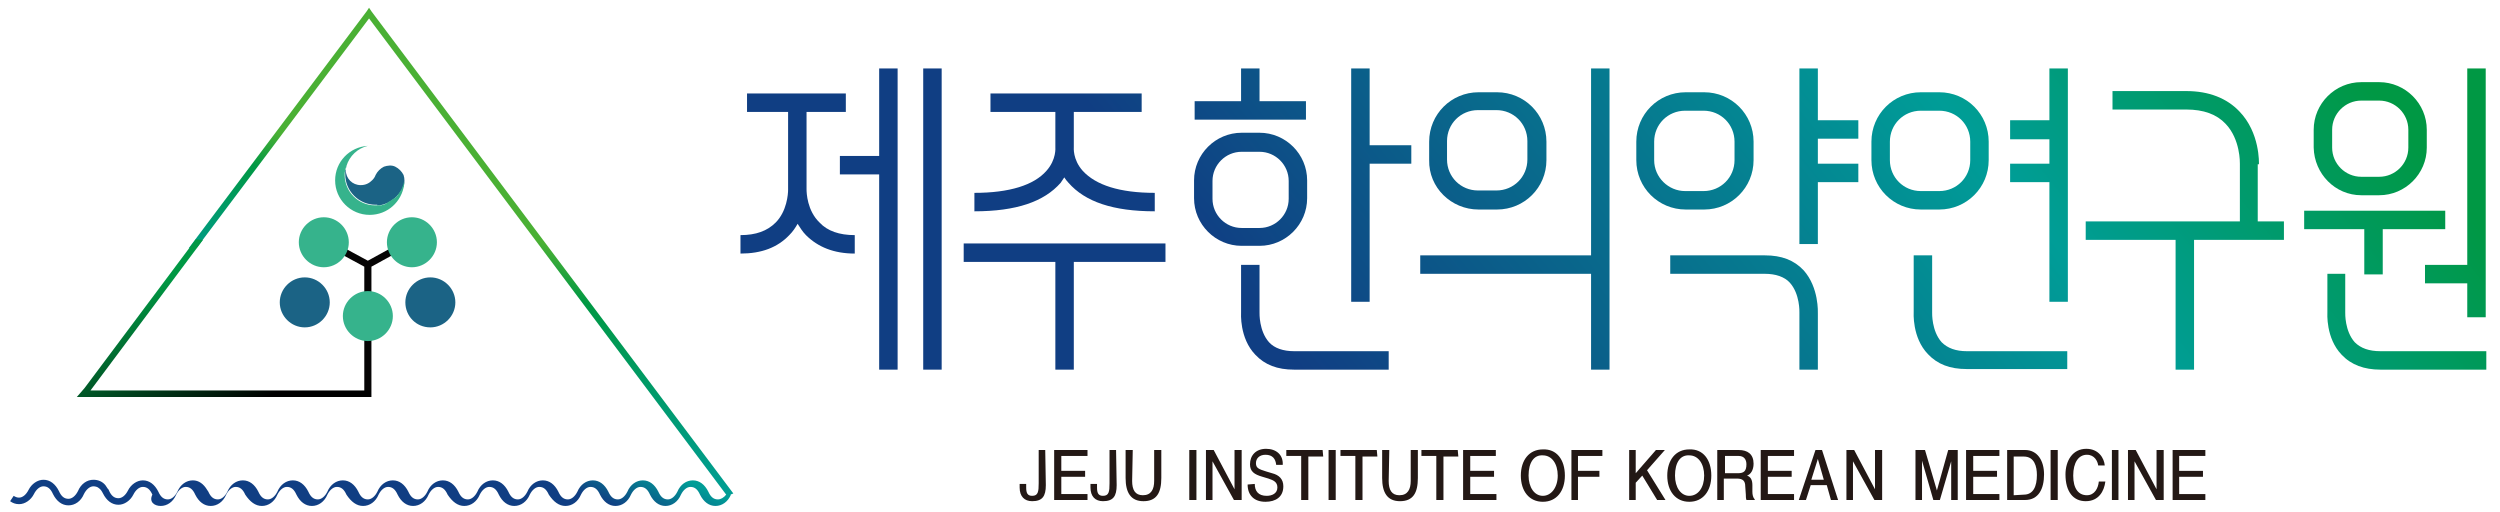 <?xml version="1.0" encoding="utf-8"?>
<!-- Generator: Adobe Illustrator 25.0.0, SVG Export Plug-In . SVG Version: 6.00 Build 0)  -->
<svg version="1.1" id="레이어_1" xmlns="http://www.w3.org/2000/svg" xmlns:xlink="http://www.w3.org/1999/xlink" x="0px"
	 y="0px" viewBox="0 0 420 86" style="enable-background:new 0 0 420 86;" xml:space="preserve">
<style type="text/css">
	.st0{fill:url(#SVGID_1_);}
	.st1{fill:#1B6385;}
	.st2{fill:#060404;}
	.st3{fill:#36B38C;}
	.st4{fill:url(#SVGID_2_);}
	.st5{fill:url(#SVGID_3_);}
	.st6{fill:url(#SVGID_4_);}
	.st7{fill:url(#SVGID_5_);}
	.st8{fill:url(#SVGID_6_);}
	.st9{fill:url(#SVGID_7_);}
	.st10{fill:url(#SVGID_8_);}
	.st11{fill:url(#SVGID_9_);}
	.st12{fill:url(#SVGID_10_);}
	.st13{fill:url(#SVGID_11_);}
	.st14{fill:url(#SVGID_12_);}
	.st15{fill:url(#SVGID_13_);}
	.st16{fill:url(#SVGID_14_);}
	.st17{fill:url(#SVGID_15_);}
	.st18{fill:url(#SVGID_16_);}
	.st19{fill:url(#SVGID_17_);}
	.st20{fill:url(#SVGID_18_);}
	.st21{fill:url(#SVGID_19_);}
	.st22{fill:url(#SVGID_20_);}
	.st23{fill:url(#SVGID_21_);}
	.st24{fill:url(#SVGID_22_);}
	.st25{fill:url(#SVGID_23_);}
	.st26{fill:url(#SVGID_24_);}
	.st27{fill:#231815;}
</style>
<g>
	
		<linearGradient id="SVGID_1_" gradientUnits="userSpaceOnUse" x1="81.974" y1="51.369" x2="67.882" y2="17.505" gradientTransform="matrix(1 0 0 -1 0 88)">
		<stop  offset="9.008290e-03" style="stop-color:#4AB034"/>
		<stop  offset="0.189" style="stop-color:#009844"/>
		<stop  offset="0.762" style="stop-color:#009D97"/>
		<stop  offset="1" style="stop-color:#103E83"/>
	</linearGradient>
	<path class="st0" d="M123.2,82.9l-60.8-81L62,1.3l-0.4,0.6L31.7,41.7H33L62,3.1l60,80c-0.4,0.5-0.9,0.8-1.4,0.8
		c-0.7,0-1.2-0.4-1.6-1.3c-0.6-1.2-1.5-1.9-2.6-1.9s-2.1,0.7-2.6,1.9l0,0c-0.4,0.8-1,1.3-1.6,1.3c-0.7,0-1.2-0.4-1.6-1.3
		c-0.6-1.2-1.5-1.9-2.6-1.9s-2.1,0.7-2.6,1.9l0,0c-0.4,0.8-1,1.3-1.6,1.3c-0.7,0-1.2-0.4-1.6-1.3c-0.6-1.2-1.5-1.9-2.6-1.9
		s-2.1,0.7-2.6,1.9l0,0c-0.4,0.8-1,1.3-1.6,1.3c-0.7,0-1.2-0.4-1.6-1.3c-0.6-1.2-1.5-1.9-2.6-1.9s-2.1,0.7-2.6,1.9l0,0
		c-0.4,0.8-1,1.3-1.6,1.3c-0.7,0-1.2-0.4-1.6-1.3c-0.6-1.2-1.5-1.9-2.6-1.9s-2.1,0.7-2.6,1.9l0,0c-0.4,0.8-1,1.3-1.6,1.3
		c-0.7,0-1.2-0.4-1.6-1.3c-0.6-1.2-1.5-1.9-2.6-1.9s-2.1,0.7-2.6,1.9l0,0c-0.4,0.8-1,1.3-1.6,1.3c-0.7,0-1.2-0.4-1.6-1.3
		c-0.6-1.2-1.5-1.9-2.6-1.9s-2.1,0.7-2.6,1.9l0,0c-0.4,0.8-1,1.3-1.6,1.3c-0.7,0-1.2-0.4-1.6-1.3c-0.6-1.2-1.5-1.9-2.6-1.9
		s-2.1,0.7-2.6,1.9l0,0c-0.4,0.8-1,1.3-1.6,1.3c-0.7,0-1.2-0.4-1.6-1.3c-0.6-1.2-1.5-1.9-2.6-1.9s-2.1,0.7-2.6,1.9l0,0
		c-0.4,0.8-1,1.3-1.6,1.3c-0.7,0-1.2-0.4-1.6-1.3c-0.6-1.2-1.5-1.9-2.6-1.9s-2.1,0.7-2.6,1.9l0,0c-0.4,0.8-1,1.3-1.6,1.3
		c-0.7,0-1.2-0.4-1.6-1.3c-0.1-0.1-0.1-0.2-0.2-0.3c-0.6-1-1.4-1.6-2.4-1.6c-1.1,0-2.1,0.7-2.6,1.9l0,0c-0.4,0.8-1,1.3-1.6,1.3
		c-0.7,0-1.2-0.4-1.6-1.3c-0.6-1.2-1.5-1.9-2.6-1.9c-1,0-2,0.7-2.5,1.7l0,0c-0.4,0.8-1,1.3-1.6,1.3c-0.7,0-1.2-0.4-1.6-1.3
		c0-0.1-0.1-0.2-0.2-0.3l0,0l0,0c-0.1-0.2-0.3-0.4-0.4-0.6l0,0c-0.5-0.6-1.2-0.9-2-0.9c-1.1,0-2.1,0.7-2.6,1.9l0,0l0,0l0,0
		c-0.4,0.8-1,1.3-1.6,1.3c-0.7,0-1.2-0.4-1.6-1.3c-0.6-1.2-1.5-1.9-2.6-1.9c-1,0-2,0.7-2.5,1.7l0,0c-0.4,0.8-1,1.3-1.6,1.3
		c-0.3,0-0.6-0.1-0.9-0.3l-0.6,0.9c0.4,0.3,0.9,0.5,1.5,0.5c1,0,2-0.7,2.5-1.7l0,0c0.4-0.8,1-1.3,1.6-1.3c0.7,0,1.2,0.4,1.6,1.3
		c0.6,1.2,1.5,1.9,2.6,1.9s2.1-0.7,2.6-1.9l0,0c0.4-0.8,1-1.3,1.6-1.3c0.3,0,0.7,0.1,0.9,0.3c0.3,0.2,0.5,0.5,0.7,0.9
		c0.6,1.2,1.5,1.9,2.6,1.9c1,0,2-0.7,2.5-1.7l0,0c0.4-0.8,1-1.3,1.6-1.3c0.7,0,1.2,0.4,1.6,1.3C25,84.3,25.9,85,27,85
		s2.1-0.7,2.6-1.9c0.4-0.8,1-1.3,1.6-1.3c0.7,0,1.2,0.4,1.6,1.3l0,0c0.6,1.2,1.5,1.9,2.6,1.9s2.1-0.7,2.6-1.9l0,0
		c0.4-0.8,1-1.3,1.6-1.3c0.7,0,1.2,0.4,1.6,1.3C42,84.3,42.9,85,44,85s2.1-0.7,2.6-1.9l0,0c0.4-0.8,1-1.3,1.6-1.3
		c0.7,0,1.2,0.4,1.6,1.3c0.6,1.2,1.5,1.9,2.6,1.9s2.1-0.7,2.6-1.9l0,0c0.4-0.8,1-1.3,1.6-1.3c0.7,0,1.2,0.4,1.6,1.3
		C59,84.3,59.9,85,61,85s2.1-0.7,2.6-1.9l0,0c0.4-0.8,1-1.3,1.6-1.3c0.7,0,1.2,0.4,1.6,1.3c0.6,1.2,1.5,1.9,2.6,1.9s2.1-0.7,2.6-1.9
		l0,0c0.4-0.8,1-1.3,1.6-1.3c0.7,0,1.2,0.4,1.6,1.3C76,84.3,76.9,85,78,85s2.1-0.7,2.6-1.9l0,0c0.4-0.8,1-1.3,1.6-1.3
		c0.7,0,1.2,0.4,1.6,1.3c0.6,1.2,1.5,1.9,2.6,1.9s2.1-0.7,2.6-1.9l0,0c0.4-0.8,1-1.3,1.6-1.3c0.7,0,1.2,0.4,1.6,1.3
		C93,84.3,93.9,85,95,85s2.1-0.7,2.6-1.9l0,0c0.4-0.8,1-1.3,1.6-1.3c0.7,0,1.2,0.4,1.6,1.3c0.6,1.2,1.5,1.9,2.6,1.9s2.1-0.7,2.6-1.9
		l0,0c0.4-0.8,1-1.3,1.6-1.3c0.7,0,1.2,0.4,1.6,1.3c0.6,1.2,1.5,1.9,2.6,1.9s2.1-0.7,2.6-1.9l0,0c0.4-0.8,1-1.3,1.6-1.3
		c0.7,0,1.2,0.4,1.6,1.3c0.6,1.2,1.5,1.9,2.6,1.9s2.1-0.7,2.6-1.9h-0.1L123.2,82.9z"/>
	<path class="st1" d="M68.1,50.8c0-2.3,1.9-4.2,4.2-4.2c2.3,0,4.2,1.9,4.2,4.2S74.6,55,72.3,55C69.9,55,68.1,53.1,68.1,50.8z"/>
	<path class="st1" d="M47,50.8c0-2.3,1.9-4.2,4.2-4.2s4.2,1.9,4.2,4.2S53.5,55,51.2,55S47,53.1,47,50.8z"/>
	<polygon class="st2" points="67.8,40.5 61.8,43.8 55.7,40.5 55.1,41.5 61.2,44.8 61.2,66.7 62.4,66.7 62.4,44.8 68.4,41.5 	"/>
	<path class="st3" d="M50.2,40.7c0-2.3,1.9-4.2,4.2-4.2s4.2,1.9,4.2,4.2s-1.9,4.2-4.2,4.2C52.1,44.9,50.2,43,50.2,40.7z"/>
	<path class="st3" d="M65,40.7c0-2.3,1.9-4.2,4.2-4.2c2.3,0,4.2,1.9,4.2,4.2s-1.9,4.2-4.2,4.2S65,43,65,40.7z"/>
	<path class="st3" d="M57.6,53.1c0-2.3,1.9-4.2,4.2-4.2s4.2,1.9,4.2,4.2s-1.9,4.2-4.2,4.2S57.6,55.4,57.6,53.1z"/>
	
		<linearGradient id="SVGID_2_" gradientUnits="userSpaceOnUse" x1="27.945" y1="41.002" x2="39.298" y2="18.482" gradientTransform="matrix(1 0 0 -1 0 88)">
		<stop  offset="0" style="stop-color:#009844"/>
		<stop  offset="1" style="stop-color:#000000"/>
	</linearGradient>
	<polygon class="st4" points="14.3,66.7 62.3,66.7 62.3,65.6 15.2,65.6 34.1,40.3 32.9,40.2 14.2,65.2 12.9,66.7 13.9,66.7 	"/>
	<path class="st1" d="M63.4,34.5L63.4,34.5c0.2,0,0.2,0,0.3,0c0,0,0,0,0.1,0c1.8-0.3,3.3-1.6,4-3.2c0.2-0.6,0.2-1.3,0-1.9
		c-0.3-0.6-0.8-1.1-1.4-1.4s-1.3-0.2-1.9,0c-0.6,0.3-1.1,0.8-1.4,1.4c-0.1,0.3-0.3,0.6-0.5,0.8l0,0c0,0,0,0-0.1,0.1
		c-0.5,0.5-1.1,0.8-1.9,0.8c-1.4,0-2.5-1.1-2.5-2.5c0-0.2,0-0.5,0.1-0.7l0,0V28l0,0c0,0.1-0.1,0.2-0.1,0.3l0,0c0,0.1,0,0.2-0.1,0.3
		l0,0c0,0.1,0,0.2,0,0.3V29c0,0.1,0,0.2,0,0.3c0,2.8,2.3,5.1,5.1,5.1c0.1,0,0.2,0,0.3,0C63.3,34.5,63.3,34.5,63.4,34.5z"/>
	<path class="st3" d="M67.7,31.2c-0.1,0.1-0.1,0.3-0.2,0.4l0,0c0,0,0,0,0,0.1s-0.1,0.1-0.1,0.2c0,0,0,0.1-0.1,0.1
		c0,0.1-0.1,0.1-0.1,0.2c0,0,0,0.1-0.1,0.1c0,0.1-0.1,0.1-0.1,0.2c0,0,0,0.1-0.1,0.1c0,0.1-0.1,0.1-0.1,0.2c0,0,0,0.1-0.1,0.1
		c-0.1,0.1-0.1,0.1-0.2,0.2l-0.1,0.1c-0.1,0.1-0.1,0.1-0.2,0.1l-0.1,0.1c-0.1,0-0.1,0.1-0.2,0.1l-0.1,0.1c-0.1,0-0.1,0.1-0.2,0.1
		l-0.1,0.1c-0.1,0-0.1,0.1-0.2,0.1c0,0-0.1,0-0.1,0.1c-0.1,0-0.1,0.1-0.2,0.1c0,0-0.1,0-0.1,0.1c-0.1,0-0.1,0-0.2,0.1
		c-0.1,0-0.2,0.1-0.3,0.1h-0.1c-0.1,0-0.1,0-0.2,0.1H64c-0.1,0-0.1,0-0.2,0h-0.1l0,0c0,0,0,0-0.1,0h-0.1h-0.1h-0.1l0,0
		c-0.1,0-0.2,0-0.3,0c-2.8,0-5.1-2.3-5.1-5.1c0-0.2,0-0.5,0.1-0.7l0,0l0,0l0,0c0-0.3,0.1-0.5,0.2-0.8l0,0l0,0c0.5-1.7,1.9-3,3.6-3.4
		c-3.1,0.2-5.5,2.7-5.5,5.8c0,3.2,2.6,5.8,5.8,5.8c3,0,5.4-2.2,5.8-5.1l0,0c0-0.2,0-0.5,0-0.5l0,0C67.8,30.7,67.8,31,67.7,31.2z"/>
</g>
<g>
	<g>
		
			<linearGradient id="SVGID_3_" gradientUnits="userSpaceOnUse" x1="363.137" y1="179.673" x2="200.451" y2="48.415" gradientTransform="matrix(1 0 0 -1 0 88)">
			<stop  offset="9.008290e-03" style="stop-color:#009844"/>
			<stop  offset="0.189" style="stop-color:#009844"/>
			<stop  offset="0.464" style="stop-color:#009D97"/>
			<stop  offset="1" style="stop-color:#103E83"/>
		</linearGradient>
		<path class="st5" d="M211.6,41.3c4.4,0,8-3.6,8-8v-3c0-4.4-3.6-8-8-8h-3c-4.4,0-8,3.6-8,8v3c0,4.4,3.6,8,8,8H211.6z M203.7,33.4
			v-3c0-2.7,2.2-4.9,4.9-4.9h3c2.7,0,4.9,2.2,4.9,4.9v3c0,2.7-2.2,4.9-4.9,4.9h-3C205.9,38.3,203.7,36.1,203.7,33.4z"/>
		
			<linearGradient id="SVGID_4_" gradientUnits="userSpaceOnUse" x1="433.154" y1="92.901" x2="270.46" y2="-38.363" gradientTransform="matrix(1 0 0 -1 0 88)">
			<stop  offset="9.008290e-03" style="stop-color:#009844"/>
			<stop  offset="0.189" style="stop-color:#009844"/>
			<stop  offset="0.464" style="stop-color:#009D97"/>
			<stop  offset="1" style="stop-color:#103E83"/>
		</linearGradient>
		<path class="st6" d="M396.7,32.8h3c4.4,0,8-3.6,8-8v-3c0-4.4-3.6-8-8-8h-3c-4.4,0-8,3.6-8,8v3C388.8,29.2,392.3,32.8,396.7,32.8z
			 M391.8,21.8c0-2.7,2.2-4.9,4.9-4.9h3c2.7,0,4.9,2.2,4.9,4.9v3c0,2.7-2.2,4.9-4.9,4.9h-3c-2.7,0-4.9-2.2-4.9-4.9V21.8z"/>
		
			<linearGradient id="SVGID_5_" gradientUnits="userSpaceOnUse" x1="356.658" y1="187.737" x2="193.955" y2="56.464" gradientTransform="matrix(1 0 0 -1 0 88)">
			<stop  offset="9.008290e-03" style="stop-color:#009844"/>
			<stop  offset="0.189" style="stop-color:#009844"/>
			<stop  offset="0.464" style="stop-color:#009D97"/>
			<stop  offset="1" style="stop-color:#103E83"/>
		</linearGradient>
		<polygon class="st7" points="219.4,17 211.6,17 211.6,11.5 208.5,11.5 208.5,17 200.7,17 200.7,20.1 219.4,20.1 		"/>
		
			<linearGradient id="SVGID_6_" gradientUnits="userSpaceOnUse" x1="332.067" y1="218.21" x2="169.369" y2="86.943" gradientTransform="matrix(1 0 0 -1 0 88)">
			<stop  offset="9.008290e-03" style="stop-color:#009844"/>
			<stop  offset="0.189" style="stop-color:#009844"/>
			<stop  offset="0.464" style="stop-color:#009D97"/>
			<stop  offset="1" style="stop-color:#103E83"/>
		</linearGradient>
		<path class="st8" d="M135.5,31.8L135.5,31.8C135.5,31.8,135.5,31.7,135.5,31.8v-13h6.6v-3.1h-16.6v3.1h6.9v12.9c0,0,0,0.1,0,0.2
			c0,0.7-0.2,3.6-2.1,5.5c-1.4,1.4-3.3,2.1-5.9,2.1v3.1c3.5,0,6.2-1,8.2-3.1c0.6-0.6,1-1.2,1.4-1.9c0.4,0.6,0.8,1.3,1.4,1.9
			c2,2,4.7,3.1,8.2,3.1v-3.1c-2.6,0-4.6-0.7-5.9-2.1C135.6,35.4,135.5,32.4,135.5,31.8z"/>
		
			<linearGradient id="SVGID_7_" gradientUnits="userSpaceOnUse" x1="348.323" y1="198.045" x2="185.633" y2="66.783" gradientTransform="matrix(1 0 0 -1 0 88)">
			<stop  offset="9.008290e-03" style="stop-color:#009844"/>
			<stop  offset="0.189" style="stop-color:#009844"/>
			<stop  offset="0.464" style="stop-color:#009D97"/>
			<stop  offset="1" style="stop-color:#103E83"/>
		</linearGradient>
		<path class="st9" d="M178.8,29.8c0.2,0.3,0.4,0.6,0.7,0.9c2.8,3.2,7.5,4.8,14.5,4.8v-3.1c-5.9,0-9.9-1.3-12.1-3.7
			c-1.7-1.9-1.5-3.9-1.5-4v-5.9h11.4v-3.1h-25.4v3.1h10.9v5.7v0.2c0,0.1,0.2,2.1-1.5,4c-2.1,2.4-6.2,3.7-12.1,3.7v3.1
			c7,0,11.7-1.6,14.5-4.8C178.4,30.4,178.6,30.1,178.8,29.8z"/>
		
			<linearGradient id="SVGID_8_" gradientUnits="userSpaceOnUse" x1="341.597" y1="206.389" x2="178.904" y2="75.125" gradientTransform="matrix(1 0 0 -1 0 88)">
			<stop  offset="9.008290e-03" style="stop-color:#009844"/>
			<stop  offset="0.189" style="stop-color:#009844"/>
			<stop  offset="0.464" style="stop-color:#009D97"/>
			<stop  offset="1" style="stop-color:#103E83"/>
		</linearGradient>
		<polygon class="st10" points="147.7,26.2 141.1,26.2 141.1,29.3 147.7,29.3 147.7,62.1 150.8,62.1 150.8,11.5 147.7,11.5 		"/>
		
			<linearGradient id="SVGID_9_" gradientUnits="userSpaceOnUse" x1="388.748" y1="147.936" x2="226.06" y2="16.676" gradientTransform="matrix(1 0 0 -1 0 88)">
			<stop  offset="9.008290e-03" style="stop-color:#009844"/>
			<stop  offset="0.189" style="stop-color:#009844"/>
			<stop  offset="0.464" style="stop-color:#009D97"/>
			<stop  offset="1" style="stop-color:#103E83"/>
		</linearGradient>
		<polygon class="st11" points="267.3,42.9 238.6,42.9 238.6,46 267.3,46 267.3,62.1 270.4,62.1 270.4,11.5 267.3,11.5 		"/>
		
			<linearGradient id="SVGID_10_" gradientUnits="userSpaceOnUse" x1="370.079" y1="171.089" x2="207.383" y2="39.822" gradientTransform="matrix(1 0 0 -1 0 88)">
			<stop  offset="9.008290e-03" style="stop-color:#009844"/>
			<stop  offset="0.189" style="stop-color:#009844"/>
			<stop  offset="0.464" style="stop-color:#009D97"/>
			<stop  offset="1" style="stop-color:#103E83"/>
		</linearGradient>
		<polygon class="st12" points="230.1,11.5 227,11.5 227,50.7 230.1,50.7 230.1,27.5 237.1,27.5 237.1,24.4 230.1,24.4 		"/>
		
			<linearGradient id="SVGID_11_" gradientUnits="userSpaceOnUse" x1="397.403" y1="137.23" x2="234.696" y2="5.955" gradientTransform="matrix(1 0 0 -1 0 88)">
			<stop  offset="9.008290e-03" style="stop-color:#009844"/>
			<stop  offset="0.189" style="stop-color:#009844"/>
			<stop  offset="0.464" style="stop-color:#009D97"/>
			<stop  offset="1" style="stop-color:#103E83"/>
		</linearGradient>
		<polygon class="st13" points="305.4,23.3 312.2,23.3 312.2,20.2 305.4,20.2 305.4,11.5 302.3,11.5 302.3,41 305.4,41 305.4,30.6 
			312.2,30.6 312.2,27.5 305.4,27.5 		"/>
		
			<linearGradient id="SVGID_12_" gradientUnits="userSpaceOnUse" x1="416.322" y1="113.758" x2="253.636" y2="-17.5" gradientTransform="matrix(1 0 0 -1 0 88)">
			<stop  offset="9.008290e-03" style="stop-color:#009844"/>
			<stop  offset="0.189" style="stop-color:#009844"/>
			<stop  offset="0.464" style="stop-color:#009D97"/>
			<stop  offset="1" style="stop-color:#103E83"/>
		</linearGradient>
		<polygon class="st14" points="344.3,20.2 337.7,20.2 337.7,23.4 344.3,23.4 344.3,27.5 337.7,27.5 337.7,30.6 344.3,30.6 
			344.3,50.7 347.4,50.7 347.4,11.5 344.3,11.5 		"/>
		
			<linearGradient id="SVGID_13_" gradientUnits="userSpaceOnUse" x1="444.638" y1="78.666" x2="281.949" y2="-52.595" gradientTransform="matrix(1 0 0 -1 0 88)">
			<stop  offset="9.008290e-03" style="stop-color:#009844"/>
			<stop  offset="0.189" style="stop-color:#009844"/>
			<stop  offset="0.464" style="stop-color:#009D97"/>
			<stop  offset="1" style="stop-color:#103E83"/>
		</linearGradient>
		<polygon class="st15" points="414.5,11.5 414.5,44.5 407.4,44.5 407.4,47.6 414.5,47.6 414.5,53.3 417.6,53.3 417.6,11.5 		"/>
		
			<linearGradient id="SVGID_14_" gradientUnits="userSpaceOnUse" x1="344.509" y1="202.769" x2="181.82" y2="71.508" gradientTransform="matrix(1 0 0 -1 0 88)">
			<stop  offset="9.008290e-03" style="stop-color:#009844"/>
			<stop  offset="0.189" style="stop-color:#009844"/>
			<stop  offset="0.464" style="stop-color:#009D97"/>
			<stop  offset="1" style="stop-color:#103E83"/>
		</linearGradient>
		<rect x="155.1" y="11.5" class="st16" width="3.1" height="50.6"/>
		
			<linearGradient id="SVGID_15_" gradientUnits="userSpaceOnUse" x1="357.409" y1="186.778" x2="194.72" y2="55.517" gradientTransform="matrix(1 0 0 -1 0 88)">
			<stop  offset="9.008290e-03" style="stop-color:#009844"/>
			<stop  offset="0.189" style="stop-color:#009844"/>
			<stop  offset="0.464" style="stop-color:#009D97"/>
			<stop  offset="1" style="stop-color:#103E83"/>
		</linearGradient>
		<polygon class="st17" points="161.9,44 177.3,44 177.3,62.1 180.4,62.1 180.4,44 195.8,44 195.8,40.9 161.9,40.9 		"/>
		
			<linearGradient id="SVGID_16_" gradientUnits="userSpaceOnUse" x1="440.12" y1="84.267" x2="277.427" y2="-46.997" gradientTransform="matrix(1 0 0 -1 0 88)">
			<stop  offset="9.008290e-03" style="stop-color:#009844"/>
			<stop  offset="0.189" style="stop-color:#009844"/>
			<stop  offset="0.464" style="stop-color:#009D97"/>
			<stop  offset="1" style="stop-color:#103E83"/>
		</linearGradient>
		<polygon class="st18" points="397.2,46.1 400.3,46.1 400.3,38.5 410.8,38.5 410.8,35.4 387.1,35.4 387.1,38.5 397.2,38.5 		"/>
		
			<linearGradient id="SVGID_17_" gradientUnits="userSpaceOnUse" x1="375.699" y1="164.107" x2="213.012" y2="32.847" gradientTransform="matrix(1 0 0 -1 0 88)">
			<stop  offset="9.008290e-03" style="stop-color:#009844"/>
			<stop  offset="0.189" style="stop-color:#009844"/>
			<stop  offset="0.464" style="stop-color:#009D97"/>
			<stop  offset="1" style="stop-color:#103E83"/>
		</linearGradient>
		<path class="st19" d="M248.4,35.2h3.1c4.6,0,8.3-3.7,8.3-8.3v-3.1c0-4.6-3.7-8.3-8.3-8.3h-3.1c-4.6,0-8.3,3.7-8.3,8.3v3.1
			C240,31.5,243.8,35.2,248.4,35.2z M243.1,23.7c0-2.9,2.3-5.2,5.2-5.2h3.1c2.9,0,5.2,2.3,5.2,5.2v3.1c0,2.9-2.3,5.2-5.2,5.2h-3.1
			c-2.9,0-5.2-2.3-5.2-5.2V23.7z"/>
		
			<linearGradient id="SVGID_18_" gradientUnits="userSpaceOnUse" x1="389.424" y1="147.103" x2="226.73" y2="15.838" gradientTransform="matrix(1 0 0 -1 0 88)">
			<stop  offset="9.008290e-03" style="stop-color:#009844"/>
			<stop  offset="0.189" style="stop-color:#009844"/>
			<stop  offset="0.464" style="stop-color:#009D97"/>
			<stop  offset="1" style="stop-color:#103E83"/>
		</linearGradient>
		<path class="st20" d="M286.3,35.2c4.6,0,8.3-3.7,8.3-8.3v-3.1c0-4.6-3.7-8.3-8.3-8.3h-3.1c-4.6,0-8.3,3.7-8.3,8.3v3.1
			c0,4.6,3.7,8.3,8.3,8.3H286.3z M277.9,26.9v-3.1c0-2.9,2.3-5.2,5.2-5.2h3.1c2.9,0,5.2,2.3,5.2,5.2v3.1c0,2.9-2.3,5.2-5.2,5.2h-3.1
			C280.3,32.1,277.9,29.8,277.9,26.9z"/>
		
			<linearGradient id="SVGID_19_" gradientUnits="userSpaceOnUse" x1="405" y1="127.801" x2="242.303" y2="-3.466" gradientTransform="matrix(1 0 0 -1 0 88)">
			<stop  offset="9.008290e-03" style="stop-color:#009844"/>
			<stop  offset="0.189" style="stop-color:#009844"/>
			<stop  offset="0.464" style="stop-color:#009D97"/>
			<stop  offset="1" style="stop-color:#103E83"/>
		</linearGradient>
		<path class="st21" d="M325.8,35.2c4.6,0,8.3-3.7,8.3-8.3v-3.1c0-4.6-3.7-8.3-8.3-8.3h-3.1c-4.6,0-8.3,3.7-8.3,8.3v3.1
			c0,4.6,3.7,8.3,8.3,8.3H325.8z M317.5,26.9v-3.1c0-2.9,2.3-5.2,5.2-5.2h3.1c2.9,0,5.2,2.3,5.2,5.2v3.1c0,2.9-2.3,5.2-5.2,5.2h-3.1
			C319.8,32.1,317.5,29.8,317.5,26.9z"/>
		
			<linearGradient id="SVGID_20_" gradientUnits="userSpaceOnUse" x1="377.89" y1="161.363" x2="215.216" y2="30.114" gradientTransform="matrix(1 0 0 -1 0 88)">
			<stop  offset="9.008290e-03" style="stop-color:#009844"/>
			<stop  offset="0.189" style="stop-color:#009844"/>
			<stop  offset="0.464" style="stop-color:#009D97"/>
			<stop  offset="1" style="stop-color:#103E83"/>
		</linearGradient>
		<path class="st22" d="M213.2,57.5c-1.7-1.9-1.6-4.9-1.6-5v-8h-3.1v7.9c0,0.2-0.3,4.4,2.4,7.2c1.6,1.7,3.7,2.5,6.5,2.5h15.9V59
			h-15.9C215.6,59,214.1,58.5,213.2,57.5z"/>
		
			<linearGradient id="SVGID_21_" gradientUnits="userSpaceOnUse" x1="422.24" y1="106.421" x2="259.555" y2="-24.836" gradientTransform="matrix(1 0 0 -1 0 88)">
			<stop  offset="9.008290e-03" style="stop-color:#009844"/>
			<stop  offset="0.189" style="stop-color:#009844"/>
			<stop  offset="0.464" style="stop-color:#009D97"/>
			<stop  offset="1" style="stop-color:#103E83"/>
		</linearGradient>
		<path class="st23" d="M326.2,57.5c-1.7-1.9-1.6-4.9-1.6-5v-9.6h-3.1v9.4c0,0.2-0.3,4.4,2.4,7.2c1.6,1.7,3.7,2.5,6.5,2.5h16.9v-3
			h-16.9C328.6,59,327.2,58.5,326.2,57.5z"/>
		
			<linearGradient id="SVGID_22_" gradientUnits="userSpaceOnUse" x1="450.609" y1="71.273" x2="287.904" y2="-60.001" gradientTransform="matrix(1 0 0 -1 0 88)">
			<stop  offset="9.008290e-03" style="stop-color:#009844"/>
			<stop  offset="0.189" style="stop-color:#009844"/>
			<stop  offset="0.464" style="stop-color:#009D97"/>
			<stop  offset="1" style="stop-color:#103E83"/>
		</linearGradient>
		<path class="st24" d="M395.6,57.5c-1.7-1.9-1.6-4.9-1.6-5V46h-3v6.4c0,0.2-0.3,4.4,2.4,7.2c1.6,1.7,3.8,2.5,6.5,2.5h17.8V59h-17.8
			C398,59,396.6,58.5,395.6,57.5z"/>
		
			<linearGradient id="SVGID_23_" gradientUnits="userSpaceOnUse" x1="405.943" y1="126.625" x2="243.253" y2="-4.637" gradientTransform="matrix(1 0 0 -1 0 88)">
			<stop  offset="9.008290e-03" style="stop-color:#009844"/>
			<stop  offset="0.189" style="stop-color:#009844"/>
			<stop  offset="0.464" style="stop-color:#009D97"/>
			<stop  offset="1" style="stop-color:#103E83"/>
		</linearGradient>
		<path class="st25" d="M303,45.4c-1.6-1.7-3.7-2.5-6.5-2.5h-15.9V46h15.9c1.8,0,3.3,0.5,4.2,1.5c1.7,1.9,1.6,4.9,1.6,5v9.6h3.1
			v-9.4C305.4,52.5,305.6,48.3,303,45.4z"/>
		
			<linearGradient id="SVGID_24_" gradientUnits="userSpaceOnUse" x1="426.309" y1="101.387" x2="263.611" y2="-29.88" gradientTransform="matrix(1 0 0 -1 0 88)">
			<stop  offset="9.008290e-03" style="stop-color:#009844"/>
			<stop  offset="0.189" style="stop-color:#009844"/>
			<stop  offset="0.464" style="stop-color:#009D97"/>
			<stop  offset="1" style="stop-color:#103E83"/>
		</linearGradient>
		<path class="st26" d="M379.5,27.6c0-0.2,0.2-5.3-3.3-8.9c-2.1-2.2-5.1-3.4-8.9-3.4c-11.7,0-12.4,0-12.4,0v3.1c0,0,0.8,0,12.4,0
			c2.9,0,5.1,0.8,6.6,2.4c2.5,2.6,2.4,6.6,2.4,6.7v9.7h-25.9v3.1h15.1v21.8h3.1V40.3h15.1v-3.1h-4.4v-9.6H379.5z"/>
	</g>
	<g>
		<path class="st27" d="M175.7,81.5c0,1.9-0.6,2.7-2.3,2.7c-1.3,0-2.1-0.8-2.1-2.3v-0.6h1.1v0.6c0,0.9,0.2,1.4,1,1.4
			c1,0,1.1-0.7,1.1-2.1v-5.6h1.1L175.7,81.5L175.7,81.5z"/>
		<path class="st27" d="M182.7,75.6v1h-4.4v2.5h4v1h-4V83h4.4v1h-5.6v-8.4H182.7z"/>
		<path class="st27" d="M187.6,81.5c0,1.9-0.6,2.7-2.3,2.7c-1.3,0-2.1-0.8-2.1-2.3v-0.6h1.1v0.6c0,0.9,0.2,1.4,1,1.4
			c1,0,1.1-0.7,1.1-2.1v-5.6h1.1L187.6,81.5L187.6,81.5z"/>
		<path class="st27" d="M190.2,80.8c0,1.5,0.5,2.4,1.8,2.4c1.4,0,1.9-1,1.9-2.4v-5.2h1.2v4.7c0,2.5-0.8,3.9-3,3.9
			c-2.1,0-3-1.4-3-3.9v-4.7h1.2L190.2,80.8L190.2,80.8z"/>
		<path class="st27" d="M201,75.6V84h-1.2v-8.4H201z"/>
		<path class="st27" d="M207.5,75.6h1.1V84h-1.3l-3.6-6.5V84h-1.1v-8.4h1.3l3.5,6.6v-6.6H207.5z"/>
		<path class="st27" d="M210.8,81.3c0,1.2,0.6,2,2,2c0.9,0,1.8-0.4,1.8-1.4c0-0.9-0.6-1.2-1.5-1.5l-1-0.3c-1.4-0.4-2.1-0.9-2.1-2.1
			c0-1.5,1-2.6,2.7-2.6s2.9,1,2.8,2.7h-1.1c-0.1-1-0.6-1.7-1.8-1.7c-1,0-1.6,0.6-1.6,1.4s0.4,1,1.7,1.4l1,0.3c1.2,0.3,1.9,1,1.9,2.2
			c0,1.8-1.3,2.6-3,2.6c-1.9,0-3-1.1-3-2.9L210.8,81.3L210.8,81.3z"/>
		<path class="st27" d="M222.3,76.7h-2.5V84h-1.2v-7.4h-2.5v-1h6.1L222.3,76.7L222.3,76.7z"/>
		<path class="st27" d="M224.4,75.6V84h-1.2v-8.4H224.4z"/>
		<path class="st27" d="M231.4,76.7h-2.5V84h-1.2v-7.4h-2.5v-1h6.1L231.4,76.7L231.4,76.7z"/>
		<path class="st27" d="M233.3,80.8c0,1.5,0.5,2.4,1.8,2.4c1.4,0,1.9-1,1.9-2.4v-5.2h1.2v4.7c0,2.5-0.8,3.9-3,3.9
			c-2.1,0-3-1.4-3-3.9v-4.7h1.2L233.3,80.8L233.3,80.8z"/>
		<path class="st27" d="M245,76.7h-2.5V84h-1.2v-7.4h-2.5v-1h6.1L245,76.7L245,76.7z"/>
		<path class="st27" d="M251.3,75.6v1H247v2.5h4v1h-4V83h4.4v1h-5.6v-8.4H251.3z"/>
		<path class="st27" d="M262.9,79.9c0,2.6-1.4,4.4-3.7,4.4c-2.3,0-3.7-1.8-3.7-4.4s1.4-4.4,3.7-4.4
			C261.5,75.4,262.9,77.2,262.9,79.9z M256.8,79.9c0,2,1,3.4,2.4,3.4s2.5-1.4,2.5-3.4s-1-3.4-2.5-3.4
			C257.7,76.4,256.8,77.7,256.8,79.9z"/>
		<path class="st27" d="M269.2,75.6v1h-4.1v2.5h3.6v1h-3.6V84H264v-8.4H269.2z"/>
		<path class="st27" d="M274.8,75.6v3.9l3.4-3.9h1.5l-3,3.4l3.1,5h-1.4l-2.5-4.1l-1.1,1.2V84h-1.1v-8.4H274.8z"/>
		<path class="st27" d="M287.5,79.9c0,2.6-1.4,4.4-3.7,4.4c-2.3,0-3.7-1.8-3.7-4.4s1.4-4.4,3.7-4.4
			C286.1,75.4,287.5,77.2,287.5,79.9z M281.4,79.9c0,2,1,3.4,2.4,3.4c1.5,0,2.5-1.4,2.5-3.4s-1-3.4-2.5-3.4
			C282.3,76.4,281.4,77.7,281.4,79.9z"/>
		<path class="st27" d="M292.1,75.6c1.5,0,2.5,0.7,2.5,2.3c0,1.1-0.5,1.8-1.1,2c0.6,0.2,0.9,0.7,0.9,1.6v1.1c0,0.5,0.1,1,0.4,1.3V84
			h-1.4c-0.1-0.3-0.1-0.6-0.1-0.9l-0.1-1.4c0-0.9-0.4-1.3-1.4-1.3h-2.2V84h-1.1v-8.4H292.1z M292,79.5c1,0,1.4-0.4,1.4-1.5
			c0-0.8-0.4-1.4-1.3-1.4h-2.3v2.9H292z"/>
		<path class="st27" d="M301.4,75.6v1H297v2.5h4v1h-4V83h4.4v1h-5.6v-8.4H301.4z"/>
		<path class="st27" d="M306.1,75.6l2.7,8.4h-1.2l-0.7-2.5h-2.7l-0.8,2.5h-1.2l2.8-8.4H306.1z M304.3,80.6h2.1l-1-3.5L304.3,80.6z"
			/>
		<path class="st27" d="M327.3,75.6h1.6V84h-1.1v-6.5l-1.9,6.5h-1.1l-1.9-6.6V84h-1.1v-8.4h1.6l2,6.8L327.3,75.6z"/>
		<path class="st27" d="M335.9,75.6v1h-4.4v2.5h4v1h-4V83h4.4v1h-5.6v-8.4H335.9z"/>
		<path class="st27" d="M340.2,75.6c2.1,0,3.2,1.8,3.2,4.1c0,2.4-0.9,4.3-3.2,4.3h-3v-8.4H340.2z M340,83.1c1.6,0,2.2-1.4,2.2-3.3
			c0-1.4-0.4-3.1-2.2-3.1h-1.7v6.5L340,83.1L340,83.1z"/>
		<path class="st27" d="M345.7,75.6V84h-1.2v-8.4H345.7z"/>
		<path class="st27" d="M350.5,75.4c2.1,0,3,1.6,3.1,2.8h-1.1c-0.1-0.7-0.6-1.8-1.9-1.8c-1.4,0-2.3,1.3-2.3,3.5s0.9,3.3,2.3,3.3
			c1.3,0,1.9-1.2,2-2.3h1.1c-0.2,1.6-1.1,3.3-3.3,3.3c-2.1,0-3.4-1.6-3.4-4.5C347,77.4,348.2,75.4,350.5,75.4z"/>
		<path class="st27" d="M355.9,75.6V84h-1.1v-8.4H355.9z"/>
		<path class="st27" d="M362.4,75.6h1.1V84h-1.3l-3.6-6.5V84h-1.1v-8.4h1.3l3.5,6.6v-6.6H362.4z"/>
		<path class="st27" d="M315.1,75.6h1.1V84h-1.3l-3.6-6.5V84h-1.1v-8.4h1.3l3.5,6.6v-6.6H315.1z"/>
		<path class="st27" d="M370.5,75.6v1h-4.4v2.5h4v1h-4V83h4.4v1H365v-8.4H370.5z"/>
	</g>
</g>
</svg>
